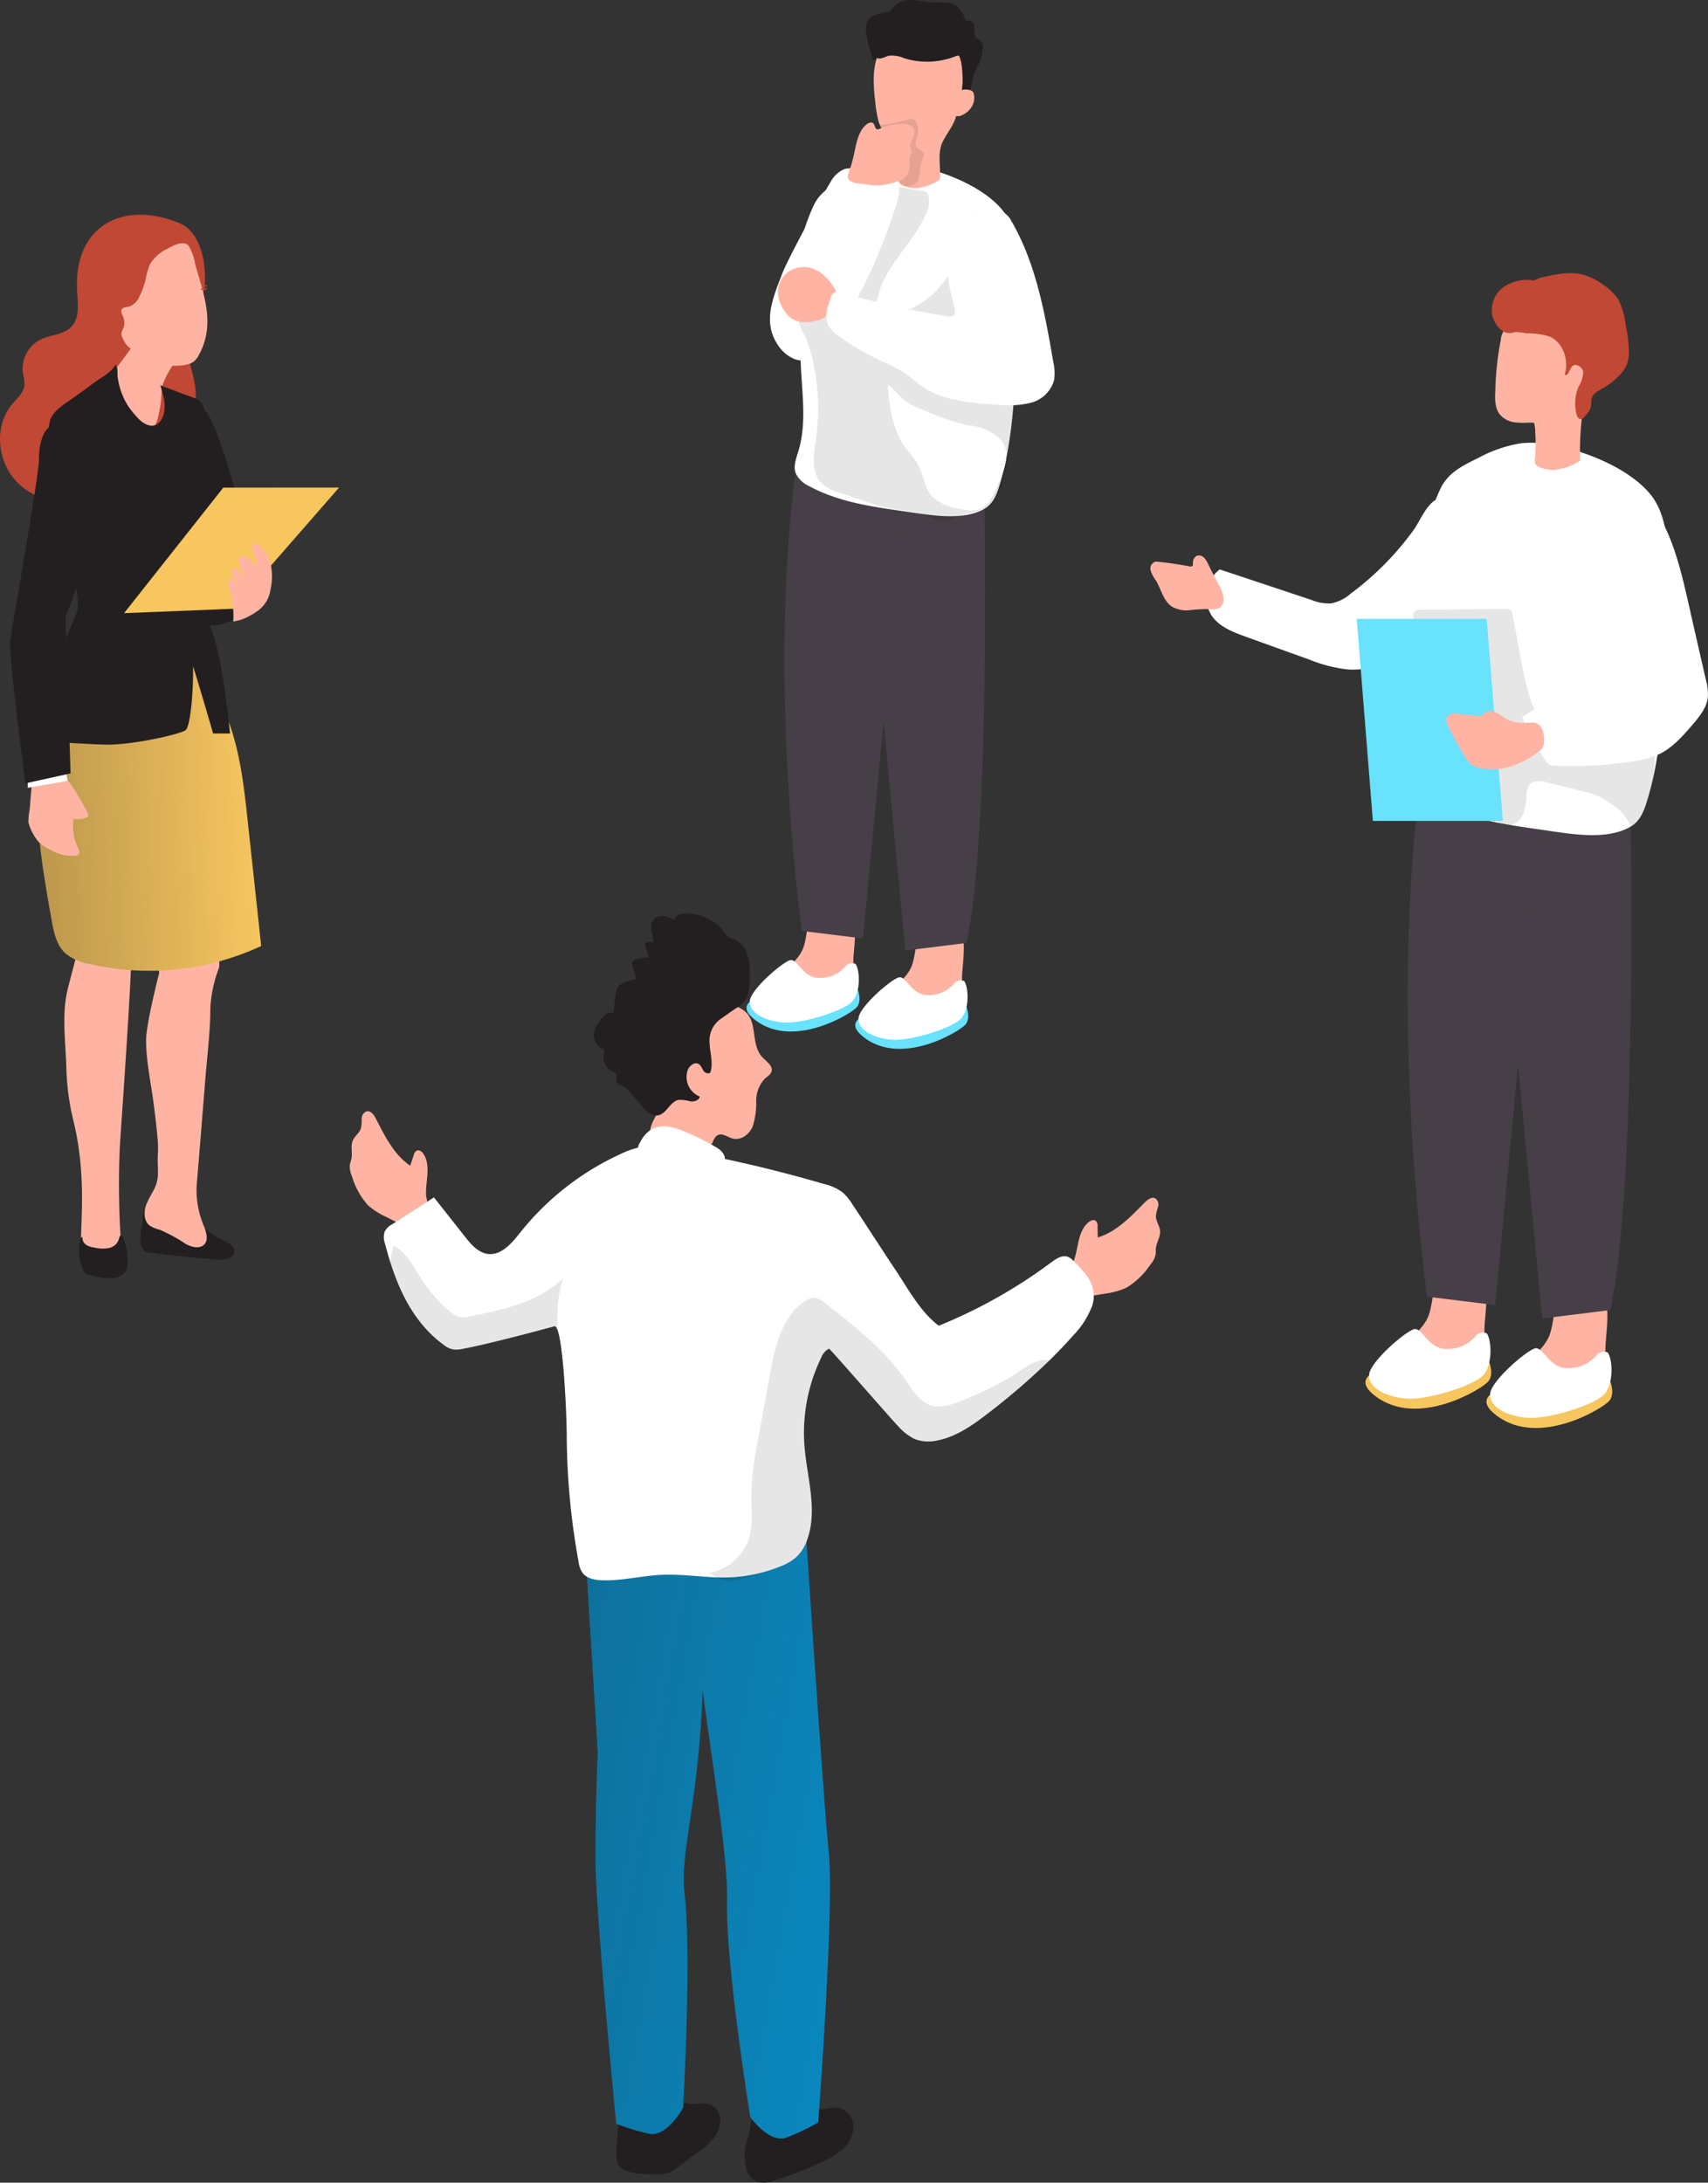 <svg xmlns="http://www.w3.org/2000/svg" xmlns:xlink="http://www.w3.org/1999/xlink" width="328.713" height="419.904" viewBox="0 0 328.713 419.904"><rect x="0" y="0" width="328.713" height="419.904" fill="#333333" stroke="none"/><defs><linearGradient id="a" x1="-0.525" y1="0.01" x2="1.913" y2="1.244" gradientUnits="objectBoundingBox"><stop offset="0" stop-color="#231f20"/><stop offset="0.08" stop-color="#231f20" stop-opacity="0.69"/><stop offset="0.21" stop-color="#231f20" stop-opacity="0.322"/><stop offset="1" stop-color="#231f20" stop-opacity="0"/></linearGradient><linearGradient id="b" x1="-0.429" y1="0.553" x2="0.987" y2="0.482" xlink:href="#a"/></defs><g transform="translate(-79.275 -269.545)"><g transform="translate(222.955 269.545)"><path d="M221.3,307.02c-6.1-1.38-4.91,7.27-6.51,10.48-.85,1.72-2.39,2.97-3.77,4.32s-2.67,2.99-2.75,4.91a1.8,1.8,0,0,0,.22,1.04,2.014,2.014,0,0,0,1.21.73,14.081,14.081,0,0,0,10.44-1.03,8.264,8.264,0,0,0,3.58-3.32,11.374,11.374,0,0,0,.92-4.92c.14-3.61,1.73-11.07-3.35-12.2Z" transform="translate(-204.085 -134.657)" fill="#ffb4a3"/><path d="M215.9,324.82s-17.35.74-10,6.19,18.32-1.33,19.39-2.58.2-3.37.2-3.37l-9.59-.24Z" transform="translate(-204.085 -134.657)" fill="#68e2fd"/><path d="M224.53,327.21c-1.55,1.89-9.7,4.42-13.3,4.16s-6.85-1.94-6.5-4.27,6.73-7.76,7.92-7.75,2.15,2.79,4.56,3.36a6.435,6.435,0,0,0,5.87-2.1,1.6,1.6,0,0,1,1.98-.51c.83,1.2,1.02,5.23-.53,7.11Z" transform="translate(-204.085 -134.657)" fill="#fff"/><path d="M242.21,310.43c-6.1-1.41-4.91,7.23-6.51,10.44-.84,1.73-2.39,2.98-3.77,4.33s-2.67,2.99-2.74,4.91a1.8,1.8,0,0,0,.21,1.04,2.014,2.014,0,0,0,1.21.73,14.129,14.129,0,0,0,10.44-1.03,8.264,8.264,0,0,0,3.58-3.32,11.374,11.374,0,0,0,.92-4.92c.14-3.65,1.73-11.09-3.35-12.17Z" transform="translate(-204.085 -134.657)" fill="#ffb4a3"/><path d="M236.82,328.15s-17.35.73-10,6.19,18.32-1.32,19.39-2.57.2-3.38.2-3.38Z" transform="translate(-204.085 -134.657)" fill="#68e2fd"/><path d="M245.45,330.51c-1.55,1.89-9.7,4.42-13.3,4.17s-6.85-1.94-6.5-4.27,6.73-7.76,7.92-7.75,2.15,2.79,4.56,3.36a6.435,6.435,0,0,0,5.87-2.1,1.615,1.615,0,0,1,1.98-.51c.83,1.22,1.02,5.21-.53,7.11Z" transform="translate(-204.085 -134.657)" fill="#fff"/><path d="M226.49,231.73l8.15,85.79,11.75-1.45c4.64-20.93,3.5-83.56,3.5-83.56l-23.41-.78Z" transform="translate(-204.085 -134.657)" fill="#473f47"/><path d="M234.64,229.41l-8.15,85.79-11.78-1.45c-6.72-54.29-1.18-88.08-1.18-88.08l21.11,3.74Z" transform="translate(-204.085 -134.657)" fill="#473f47"/><path d="M214.57,198.38c-.14-1.57-.56-3.13-.73-4.74a36.029,36.029,0,0,1,.18-9.73,36.656,36.656,0,0,1,3.07-9.91c1.36-2.72,3.81-3.88,6.56-5.24a23.18,23.18,0,0,1,7.39-2.51,18.6,18.6,0,0,1,5.47.31c5.54,1.05,12.84,3.91,16.62,8.28,2.84,3.28,3.18,7.98,3.27,12.32q.18,9-.37,17.97c-.05.87-.1,1.73-.18,2.6-.51,6.57-1.04,13.38-2.91,19.73-.59,1.99-1.21,3.99-3.05,5.06-4.33,2.52-10.96,1.13-15.64.48-6.21-.88-12.59-1.81-18.1-4.82a5.188,5.188,0,0,1-2.62-2.52c-.48-1.35.1-2.81.52-4.18,1.86-6.13.42-12.57.42-18.83,0-1.13.14-2.29.14-3.42,0-.28-.05-.57-.05-.85Z" transform="translate(-204.085 -134.657)" fill="#fff"/><path d="M229.64,174.16a19.342,19.342,0,0,1,2.2-3.3.951.951,0,0,1,.4-.32,1.087,1.087,0,0,1,.44,0c1.77.28,3.54.57,5.3.85a1.431,1.431,0,0,1,.7.24,1.2,1.2,0,0,1,.36.55,5.121,5.121,0,0,1-.5,3.79c-1.38,3.06-3.53,5.69-5.47,8.42a28.057,28.057,0,0,0-3.03,5.15c-.4.93-.52,1.96-.91,2.87-.35.82-1.14.44-1.87.29-2.73-.57-5.46-1.15-8.19-1.72-1.37-.29-2.73-.57-4.1-.86-.59-.12-1.07-.12-.76-.82a1.75,1.75,0,0,1,1.05-.87,11.719,11.719,0,0,1,1.97-.31,9.869,9.869,0,0,0,3.75-1.8,21.548,21.548,0,0,0,2.48-1.88c2.96-2.72,4.25-6.72,6.18-10.26Z" transform="translate(-204.085 -134.657)" fill="#020202" opacity="0.1"/><path d="M220.72,168.92a5.264,5.264,0,0,1,2.16-1.71c1.95-.66,3.87.97,5.88,1.43,1.5.34,3.37.15,4.27,1.41.69.98.38,2.32.03,3.46a114.01,114.01,0,0,1-6.19,15.72c-.98,2.04-2.25,3.86-3.29,5.81-1.14,2.15-1.44,4.43-3.12,6.35-1.78,2.04-4.73,3.29-7.25,2.3a6.928,6.928,0,0,1-3.05-2.6c-3.11-4.48-.93-9.27.78-13.78,1.2-3.16,9.17-17.69,9.78-18.39Z" transform="translate(-204.085 -134.657)" fill="#fff"/><path d="M247.51,233.27c-2.08.38-4.57,1.88-6.72,1.48a21.217,21.217,0,0,0-7.62-2.04c-3.63-.42-7.29-2.04-10.78-3.14a8.878,8.878,0,0,1-3.9-1.98c-2.09-2.17-1.47-5.65-1.04-8.63a40.584,40.584,0,0,0-.27-13.15,28.318,28.318,0,0,0-1.59-5.94c-.65-1.5-1.68-2.48-1.43-4.27.22-1.57,1.3-3.41,3.06-3.54a5.216,5.216,0,0,1,2.64.8,24.486,24.486,0,0,0,7.15,2.52A16.186,16.186,0,0,0,242.65,188c1.63-2.58,3.25-14.45,7.81-12.8,2.99,1.08,5.15,3.88,6.21,6.9a28.709,28.709,0,0,1,1.1,9.48c-.1,8.28-1.75,16.86-2.82,25.14-.41,3.13-.9,14.77-5.04,15.79-.8.21-1.61.62-2.41.76Z" transform="translate(-204.085 -134.657)" fill="#020202" opacity="0.1"/><path d="M217.93,186.86a5.354,5.354,0,0,0-5.13-.32,4.9,4.9,0,0,0-2.71,4.31,6.671,6.671,0,0,0,1.14,3.4,5.556,5.556,0,0,0,1.51,1.69,5.175,5.175,0,0,0,3.26.68,6.928,6.928,0,0,0,2.92-.8c1.33-.75,3.06-2.9,2.62-4.57a9.8,9.8,0,0,0-3.59-4.39Z" transform="translate(-204.085 -134.657)" fill="#ffb4a3"/><path d="M254.68,176.55c5.03,8.32,6.78,18.14,8.43,27.72a9.354,9.354,0,0,1,.15,3.57,6.286,6.286,0,0,1-4.53,4.32,18.807,18.807,0,0,1-6.53.35c-4.69-.31-10.23-.71-14.2-3.42-1.37-.93-2.58-2.09-3.97-2.98a34.606,34.606,0,0,0-4.22-2.11,49.67,49.67,0,0,1-7.91-4.62,6.2,6.2,0,0,1-2.08-2.12c-.81-1.62-.18-3.55.46-5.24a1.494,1.494,0,0,1,2.28-1.06A152,152,0,0,0,243,195.53c1.9.29,1.06-1.78.82-2.87a45.026,45.026,0,0,1-1-4.61,13.78,13.78,0,0,1,4.78-12,5.741,5.741,0,0,1,3.19-1.5,5.415,5.415,0,0,1,3.89,2Z" transform="translate(-204.085 -134.657)" fill="#fff"/><path d="M229.26,157.05a24.348,24.348,0,0,1-.38-2.52c-.4-3.51-.74-7.29,1.01-10.36a8.378,8.378,0,0,1,14.53-.03,11.255,11.255,0,0,1,1.27,6.28,34.029,34.029,0,0,1-1.21,6.38c-.57,2.22-2.02,3.59-2.86,5.61a7.981,7.981,0,0,0-.39,2.71c-.03.49.24,3.96-.02,4.14a9.97,9.97,0,0,1-4.53,1.61,6.948,6.948,0,0,1-2.22-.38,1.611,1.611,0,0,1-1-.65,1.738,1.738,0,0,1-.08-.93c.03-.3.08-.59.08-.88,0-1.43.31-3.06-.08-4.47-.35-1.28-1.39-2.01-2.3-2.87a6.863,6.863,0,0,1-1.82-3.64Z" transform="translate(-204.085 -134.657)" fill="#ffb4a3"/><path d="M227.12,141.06a3.578,3.578,0,0,1,.41-2.6,3.221,3.221,0,0,1,1.47-.97,8.368,8.368,0,0,1,1.83-.48,2.134,2.134,0,0,0,.9-.26,2.849,2.849,0,0,0,.57-.67,4.426,4.426,0,0,1,3.7-1.42c1.37.04,2.72.41,4.09.47,1.45.06,3.03-.19,4.26.58a4.784,4.784,0,0,1,1.83,2.9,2.009,2.009,0,0,1,1.37.32c.75.69.05,2.09.66,2.91.3.4.85.56,1.13.98a1.989,1.989,0,0,1,.18,1.3,8.771,8.771,0,0,1-.21,1.44c-.33,1.3-1.21,2.41-1.59,3.7-.2.69-.25,1.41-.42,2.11a13.037,13.037,0,0,1-2.21,4.22,25.1,25.1,0,0,0,.23-9.5c-.05-.28-.14-.61-.41-.71a.82.82,0,0,0-.57.09,14.949,14.949,0,0,1-9.92.39,5.791,5.791,0,0,0-2.96-.48c-.42.1-.81.31-1.23.44a1.738,1.738,0,0,1-1.25-.05,1.307,1.307,0,0,0-.13.55c-.78-.18-.73-1.3-.94-1.91a17.621,17.621,0,0,1-.78-3.36Z" transform="translate(-204.085 -134.657)" fill="#231f20"/><path d="M230.14,158.66a29.735,29.735,0,0,0,4.76-.96c.54-.15,1.19-.29,1.6.09a1.606,1.606,0,0,1,.36.74,4.168,4.168,0,0,1,.25,1.67,8.728,8.728,0,0,1-.39,1.39,1.64,1.64,0,0,0,.13,1.39c.38.53,1.23.69,1.37,1.32.11.5-.29.88-.43,1.32a8.767,8.767,0,0,0-.32,1.62,6.961,6.961,0,0,1-.29,1.88,2.18,2.18,0,0,1-3.38.87,4.414,4.414,0,0,1-1.24-2.7c-.22-1.07-.43-2.13-.65-3.2a18.66,18.66,0,0,0-.87-3.28,13.811,13.811,0,0,0-1.33-2.11c.14-.01.27-.03.41-.05Z" transform="translate(-204.085 -134.657)" fill="#020202" opacity="0.1"/><path d="M236.33,159.53c.46,1.17-1.06,2.38-.7,3.58a2.589,2.589,0,0,1,.21.61c.06.5-.32.93-.38,1.41-.05.51.04,1.07-.04,1.61a3.5,3.5,0,0,1-.64,1.88,3.613,3.613,0,0,1-1.73.96,12.16,12.16,0,0,1-4.19.76,11.747,11.747,0,0,1-1.77-.23c-.94-.15-3.37-.07-3.53-1.35a5.519,5.519,0,0,1,.57-2.04c.11-.35.2-.69.3-1.04.12-.43.23-.86.32-1.29.45-2.05.76-4.34,2.33-5.73.4-.37,1.08-.63,1.44-.23.3.33.25.99.68,1.1a.649.649,0,0,0,.43-.07,11.032,11.032,0,0,1,5.09-.94,1.954,1.954,0,0,1,1.61.99Z" transform="translate(-204.085 -134.657)" fill="#ffb4a3"/><path d="M247.69,152.41a1.14,1.14,0,0,1,.15.4,3.315,3.315,0,0,1-.42,2.38,4.2,4.2,0,0,1-1.83,1.61,1.538,1.538,0,0,1-1.3.12,1.608,1.608,0,0,1-.7-1.26,3.588,3.588,0,0,1,.65-2.94,2.838,2.838,0,0,1,2.07-.84c.47.03,1.11.09,1.39.52Z" transform="translate(-204.085 -134.657)" fill="#ffb4a3"/><path d="M232.32,209.51a6.106,6.106,0,0,0-1.05-.85c.25,4.42.98,9.03,3.68,12.53a26.689,26.689,0,0,1,1.96,2.53c1.19,2,1.29,4.6,2.82,6.36a8.962,8.962,0,0,0,4.88,2.4c1.63.38,3.46.65,4.91-.2,1.32-.77,2-2.28,2.6-3.69,1.04-2.46,2.94-6.03,1.37-8.7-1.11-1.89-4.65-3.39-6.79-3.39a53.936,53.936,0,0,1-8.6-2.96,13.587,13.587,0,0,1-3.86-2.08c-.69-.59-1.27-1.32-1.92-1.95Z" transform="translate(-204.085 -134.657)" fill="#fff"/></g><g transform="translate(300.686 322.088)"><path d="M328.74,205.27a7.977,7.977,0,0,1-3.7,1.78,8.78,8.78,0,0,1-3.66-.65q-8.865-2.955-17.73-5.9a6.708,6.708,0,0,0-1.46,9.02c1.51,2.09,4.09,3.07,6.51,3.94q6.075,2.19,12.15,4.37a27.882,27.882,0,0,0,7.46,1.92c3.57.24,7.07-.91,10.46-2.04,3.63-1.21,7.61-2.71,9.34-6.12,1.82-3.59.48-7.92,1-11.91.34-2.6,1.49-5.09,1.43-7.71-.05-2.24-1.84-5.61-4.51-5.14-2.3.4-3.83,4.4-5.05,6.08a56.715,56.715,0,0,1-12.25,12.35Z" transform="translate(-290.324 -143.502)" fill="#fff"/><path d="M301.43,199.49a3.925,3.925,0,0,0-.83-1.28,1.333,1.333,0,0,0-1.41-.3,1.469,1.469,0,0,0-.68,1.4c0,.19.02.41-.12.54a.651.651,0,0,1-.55.07q-3.03-.585-6.09-.89a1.743,1.743,0,0,0-.51,0,1.379,1.379,0,0,0-.88,1.69,6.479,6.479,0,0,0,.99,1.87c1.04,1.71,1.43,3.95,3.1,5.06a5.558,5.558,0,0,0,3.36.7,33.881,33.881,0,0,1,3.49-.22,3.785,3.785,0,0,0,2.32-.25,2.007,2.007,0,0,0,.79-1.75,6.666,6.666,0,0,0-1.1-2.94c-.65-1.22-1.27-2.45-1.87-3.69Z" transform="translate(-290.324 -143.502)" fill="#ffb4a3"/><path d="M350.87,332.92c-6.79-1.54-5.46,8.09-7.25,11.67-.95,1.91-2.66,3.31-4.19,4.81s-2.97,3.33-3.06,5.47a2,2,0,0,0,.24,1.15,2.29,2.29,0,0,0,1.35.81,15.685,15.685,0,0,0,11.62-1.14,9.2,9.2,0,0,0,3.99-3.7,12.886,12.886,0,0,0,1.03-5.48c.15-4.01,1.93-12.33-3.73-13.59Z" transform="translate(-290.324 -143.502)" fill="#ffb4a3"/><path d="M344.86,352.74s-19.32.82-11.14,6.89,20.4-1.48,21.59-2.87.22-3.75.22-3.75l-10.67-.27Z" transform="translate(-290.324 -143.502)" fill="#f7c65f"/><path d="M354.47,355.4c-1.73,2.1-10.8,4.92-14.81,4.63s-7.62-2.16-7.23-4.76,7.49-8.64,8.82-8.63,2.4,3.1,5.08,3.75a7.147,7.147,0,0,0,6.53-2.34,1.788,1.788,0,0,1,2.2-.57C355.98,348.81,356.2,353.3,354.47,355.4Z" transform="translate(-290.324 -143.502)" fill="#fff"/><path d="M374.15,336.72c-6.79-1.57-5.46,8.05-7.25,11.62-.94,1.92-2.66,3.32-4.19,4.82s-2.97,3.33-3.05,5.47a1.992,1.992,0,0,0,.23,1.15,2.29,2.29,0,0,0,1.35.81,15.685,15.685,0,0,0,11.62-1.14,9.2,9.2,0,0,0,3.99-3.7,12.886,12.886,0,0,0,1.03-5.48c.15-4.06,1.93-12.34-3.73-13.55Z" transform="translate(-290.324 -143.502)" fill="#ffb4a3"/><path d="M368.15,356.45s-19.32.81-11.14,6.89,20.4-1.47,21.59-2.86.22-3.76.22-3.76l-10.67-.27Z" transform="translate(-290.324 -143.502)" fill="#f7c65f"/><path d="M377.76,359.08c-1.73,2.11-10.8,4.93-14.81,4.64s-7.62-2.15-7.23-4.76,7.49-8.64,8.82-8.63,2.4,3.1,5.08,3.74a7.147,7.147,0,0,0,6.53-2.34,1.788,1.788,0,0,1,2.2-.56C379.27,352.53,379.49,356.97,377.76,359.08Z" transform="translate(-290.324 -143.502)" fill="#fff"/><path d="M356.65,249.1l9.07,95.51,13.09-1.62c5.17-23.3,3.9-93.03,3.9-93.03l-26.06-.87Z" transform="translate(-290.324 -143.502)" fill="#473f47"/><path d="M365.73,246.52l-9.07,95.51-13.11-1.62c-7.48-60.44-1.31-98.06-1.31-98.06l23.5,4.17Z" transform="translate(-290.324 -143.502)" fill="#473f47"/><path d="M343.38,211.98c-.16-1.75-.63-3.49-.81-5.27a39.292,39.292,0,0,1,.21-10.83,41.035,41.035,0,0,1,3.41-11.03c1.51-3.03,4.24-4.32,7.3-5.83a25.882,25.882,0,0,1,8.23-2.8,20.756,20.756,0,0,1,6.09.34c6.17,1.17,14.29,4.35,18.5,9.22,3.16,3.66,3.54,8.89,3.64,13.72q.2,10-.41,20.01c-.05.97-.12,1.93-.2,2.9-.56,7.31-1.16,14.9-3.24,21.96-.65,2.22-1.35,4.44-3.4,5.63-4.82,2.81-12.2,1.26-17.41.54-6.92-.98-14.02-2.01-20.15-5.36a5.733,5.733,0,0,1-2.91-2.81c-.54-1.5.12-3.13.58-4.66,2.07-6.82.46-14,.46-20.96,0-1.26.16-2.55.16-3.81,0-.31-.05-.63-.05-.95Z" transform="translate(-290.324 -143.502)" fill="#fff"/><path d="M362.71,244.05a3.476,3.476,0,0,1,.52-2.09c.78-.97,2.28-.76,3.48-.46,2.59.64,5.19,1.29,7.78,1.93,2.93.73,7.46,3.62,8.21,6.54,2.99-2.11,3.77-5.62,4.32-9.24s.58-10.64,1.23-14.25a23.569,23.569,0,0,1-13.02,4.44c-4.42.11-9.97.04-11.58-4.83-1.84-5.57-2.48-11.42-3.72-17.13a1.111,1.111,0,0,0-.36-.72,1.15,1.15,0,0,0-.69-.14l-16.8.18a1.418,1.418,0,0,0-.76.14c-.49.29-.49.99-.4,1.55a16.9,16.9,0,0,0,5.39,9.82c1.37,1.22,2.26,1.98,2.52,3.75.32,2.1.24,4.33.46,6.46a49.1,49.1,0,0,0,2.91,13.11c2.38,6,10.04,10.68,10.49.94Z" transform="translate(-290.324 -143.502)" fill="#020202" opacity="0.1"/><path d="M358.14,248.89H333.13l-3.11-38.88h25.01Z" transform="translate(-290.324 -143.502)" fill="#68e2fd"/><path d="M356.68,166.62c.03-1.83.14-3.69.34-5.48.17-1.59.42-3.19.73-4.76a3.187,3.187,0,0,1,1.22-2.41,15.044,15.044,0,0,1,8.16-2.23c2.17,0,4.51.52,5.94,2.14a7.768,7.768,0,0,1,1.64,4.35c.44,4.01-.61,8.01-1.19,12.01a50.314,50.314,0,0,0-.49,9.34,11.126,11.126,0,0,1-5.04,1.79,7.779,7.779,0,0,1-2.48-.42,1.788,1.788,0,0,1-1.11-.72,1.937,1.937,0,0,1-.09-1.04,8.11,8.11,0,0,0,.09-.98h0a30.4,30.4,0,0,0-.11-5.48.574.574,0,0,0-.16-.41.616.616,0,0,0-.38-.06h-.51a15.675,15.675,0,0,1-2.74-.04,4.538,4.538,0,0,1-2.84-1.42c-.96-1.06-1.05-2.69-1-4.15Z" transform="translate(-290.324 -143.502)" fill="#ffb4a3"/><path d="M360.38,154.86a2.614,2.614,0,0,1-1.98-.03,4.151,4.151,0,0,1-1.58-1.56,5.528,5.528,0,0,1-.67-1.46,5.422,5.422,0,0,1,2.05-5.57,7.858,7.858,0,0,1,5.99-1.31,4.475,4.475,0,0,1,1.79-.68c2.5-.55,5.11-1.1,7.59-.46a12.079,12.079,0,0,1,3.97,2,9.81,9.81,0,0,1,2.89,2.92,13.857,13.857,0,0,1,1.34,4.72,27.171,27.171,0,0,1,.64,5.38,6.483,6.483,0,0,1-.43,2.31,7.1,7.1,0,0,1-1.52,2.17,13.637,13.637,0,0,1-3.17,2.43c-.81.45-1.76.92-2.03,1.81a6.642,6.642,0,0,0-.12,1.26,2.838,2.838,0,0,1-.72,1.68c-.27.3-.76,1.05-1.17,1.12-.46.08-.77-.39-.89-.81a8.263,8.263,0,0,1,.37-5.46,5.961,5.961,0,0,0,.89-2.78c-.1-.97-1.42-1.74-2.06-1.17s-.75,1.98-1.53,1.7c.89-2.78-.27-6.28-2.95-7.38a14.351,14.351,0,0,0-4.42-.61,10.907,10.907,0,0,0-2.16-.24.5.5,0,0,0-.12.02Z" transform="translate(-290.324 -143.502)" fill="#c14834"/><path d="M363.27,172.24a31.579,31.579,0,0,0,6.18-1.83c.18,6.45-5.06,7.78-5.06,7.78h0a30.4,30.4,0,0,0-.11-5.48.574.574,0,0,0-.16-.41.616.616,0,0,0-.38-.06h-.47Z" transform="translate(-290.324 -143.502)" fill="#ffb4a3"/><path d="M394.23,208.67q1.485,6.51,2.98,13.03a10.541,10.541,0,0,1,.39,3.34c-.21,2.1-1.66,3.84-3.04,5.44-1.84,2.13-3.75,4.31-6.27,5.54a18.465,18.465,0,0,1-5.33,1.44,77.092,77.092,0,0,1-14.72.81,2.682,2.682,0,0,1-1.13-.22,2.563,2.563,0,0,1-.85-.91,51.106,51.106,0,0,1-4.42-8.21,46.181,46.181,0,0,1,12.83-6.02,5.29,5.29,0,0,0,2.49-1.21,4.347,4.347,0,0,0,.9-2c1.93-8.34-2.54-17.63,1.04-25.4,2.04-4.43,6.39-9.19,9.58-3.26,2.91,5.41,4.2,11.7,5.56,17.63Z" transform="translate(-290.324 -143.502)" fill="#fff"/><path d="M358.42,229.02a12.209,12.209,0,0,0-1.71-1.07,2,2,0,0,0-1.93.08c-.27.2-.47.5-.79.61a1.578,1.578,0,0,1-.65.03c-1.33-.13-2.65-.26-3.98-.4a2.088,2.088,0,0,0-1.82.4c-.51.59-.2,1.5.15,2.2a63.793,63.793,0,0,0,3.4,6.03,4.456,4.456,0,0,0,.85,1.07,3.771,3.771,0,0,0,1.55.7,11.532,11.532,0,0,0,6.19-.26,17.169,17.169,0,0,0,5.48-2.97,2.4,2.4,0,0,0,.61-.62,2.231,2.231,0,0,0,.28-.95c.19-1.53-.3-4.01-2.3-3.9-1.97.11-3.58.17-5.34-.96Z" transform="translate(-290.324 -143.502)" fill="#ffb4a3"/></g><g transform="translate(146.575 445.268)"><path d="M270.31,216.99c.4-.35,1.03-.61,1.44-.26a1.335,1.335,0,0,1,.32,1.04l.03,2.13c3.63-1.1,6.37-4.01,9.04-6.72.56-.57,1.38-1.17,2.07-.78a1.482,1.482,0,0,1,.49,1.63,8.413,8.413,0,0,0-.41,1.77c0,.97.7,1.82.8,2.79.11,1.18-.7,2.27-.81,3.45-.03.39.01.8-.05,1.19a4.328,4.328,0,0,1-1.04,1.94,14.377,14.377,0,0,1-4.65,4.44,14.531,14.531,0,0,1-4.01,1.09c-1.44.24-2.89.49-4.33.73a2.68,2.68,0,0,1-1.29,0c-1.29-.44-1.7-2.56-1.66-3.73a8.8,8.8,0,0,1,1.14-3.06c1.03-2.45.75-5.79,2.91-7.65Z" transform="translate(-128.134 -157.562)" fill="#ffb4a3"/><path d="M142.36,203.87c-.28-.45-.81-.89-1.3-.68a1.338,1.338,0,0,0-.61.89c-.22.67-.44,1.35-.67,2.02-3.14-2.13-4.89-5.73-6.63-9.1-.37-.71-.97-1.53-1.75-1.36a1.5,1.5,0,0,0-.96,1.41,9.032,9.032,0,0,1-.13,1.81c-.28.93-1.21,1.53-1.59,2.42-.46,1.1,0,2.37-.26,3.53-.08.39-.25.76-.3,1.15a4.412,4.412,0,0,0,.41,2.16,14.25,14.25,0,0,0,3.12,5.62,14.418,14.418,0,0,0,3.51,2.23c1.31.66,2.61,1.32,3.92,1.99a2.618,2.618,0,0,0,1.23.39c1.36-.03,2.38-1.94,2.69-3.07a8.541,8.541,0,0,0-.18-3.26c-.25-2.64,1-5.75-.5-8.17Z" transform="translate(-128.134 -157.562)" fill="#ffb4a3"/><path d="M179.58,397.64a1.518,1.518,0,0,0,.09.28c.54,1.39,2.25,1.85,3.73,2.02a31.8,31.8,0,0,0,4.14.2,5.969,5.969,0,0,0,1.93-.27,6.893,6.893,0,0,0,1.64-.99l3.97-2.95a15.927,15.927,0,0,0,3.04-2.69,5.421,5.421,0,0,0,1.32-3.74,3.293,3.293,0,0,0-2.38-2.96,9.554,9.554,0,0,0-2.5.08c-1.71.08-4.08-.63-4.73-2.35a3.467,3.467,0,0,0-1.15-1.91,2.959,2.959,0,0,0-1.84-.22,13.938,13.938,0,0,0-4.06.8,4.647,4.647,0,0,0-2.81,2.87,6.828,6.828,0,0,0-.17,1.86,31.4,31.4,0,0,1-.05,3.88,39.8,39.8,0,0,0-.27,4.88,4.63,4.63,0,0,0,.12,1.23Z" transform="translate(-128.134 -157.562)" fill="#231f20"/><path d="M218.18,398.15a67.512,67.512,0,0,1-8.26,3.15,5.166,5.166,0,0,1-3.54.2,3.629,3.629,0,0,1-1.89-2.34,10.936,10.936,0,0,1-.31-3.08c0-1.73.71-3.06.99-4.71.24-1.43.45-2.87.65-4.3q.435-3.075.81-6.15l7.15,1.53c.75.16,1.47,3.05,1.91,3.66a3.819,3.819,0,0,0,2.87,1.52c1.24.05,2.47-.5,3.7-.3a3.694,3.694,0,0,1,2.83,3.5,5.857,5.857,0,0,1-1.92,4.31,14.632,14.632,0,0,1-4.09,2.59l-.9.42Z" transform="translate(-128.134 -157.562)" fill="#231f20"/><path d="M218.3,390.16a47.592,47.592,0,0,1-5.84,2.8c-.07.03-.13.05-.2.08-3.32,1.29-7.02-3.91-7.02-3.91s-4.68-28.92-4.46-40.9c.15-8.22-1.8-19.95-4.73-41.24-.75,21.74-4.42,31.28-3.48,39.08,1.43,11.85-.28,41.28-.28,41.28s-3.13,5.73-6.57,4.96l-.2-.04a43.752,43.752,0,0,1-6.08-1.87s-4-40.52-4-51.22.44-20.25.44-20.25l-2.09-33.85,8.93-12.95.72-.31.69-.68,9.89-7.25s-.07,1.69-.19,4.58l7.68,4.12.75.56.75.19,12.86,2.29s3.37,51.91,4.46,62.53-2.03,52-2.03,52Z" transform="translate(-128.134 -157.562)" fill="#0599d9"/><path d="M218.3,390.16a47.592,47.592,0,0,1-5.84,2.8c-.07.03-.13.05-.2.08-3.32,1.29-7.02-3.91-7.02-3.91s-4.68-28.92-4.46-40.9c.15-8.22-1.8-19.95-4.73-41.24-.75,21.74-4.42,31.28-3.48,39.08,1.43,11.85-.28,41.28-.28,41.28s-3.13,5.73-6.57,4.96l-.2-.04a43.752,43.752,0,0,1-6.08-1.87s-4-40.52-4-51.22.44-20.25.44-20.25l-2.09-33.85,8.93-12.95.72-.31.69-.68,9.89-7.25s-.07,1.69-.19,4.58l7.68,4.12.75.56.75.19,12.86,2.29s3.37,51.91,4.46,62.53-2.03,52-2.03,52Z" transform="translate(-128.134 -157.562)" fill="url(#a)"/><path d="M207.62,185.3c.8.81,2.03,1.64,1.69,2.71-.19.58-.79.91-1.25,1.32a6.187,6.187,0,0,0-1.69,4.43,14.7,14.7,0,0,1-.68,4.79c-.62,1.5-2.26,2.75-3.86,2.32-.95-.26-1.88-1.07-2.78-.69-.69.29-.91,1.14-1.27,1.79a4.931,4.931,0,0,1-4.74,2.14,14.633,14.633,0,0,1-5.18-1.78,3.769,3.769,0,0,1-1.7-1.32,2.725,2.725,0,0,1-.18-1.84c.33-1.89,1.65-3.45,2.7-5.09a21.786,21.786,0,0,0,3.43-10.07c.19-2.49.03-5.25,1.61-7.18,2.17-2.63,7.44-2.61,10.15-.68,3.02,2.04,1.24,6.57,3.75,9.15Z" transform="translate(-128.134 -157.562)" fill="#ffb4a3"/><path d="M204.4,173.97a3.844,3.844,0,0,1-1.39,1.52c-1.2.7-2.22,1.53-3.37,2.3a5.062,5.062,0,0,0-2.15,3.14c-.48,2.33.8,4.87.07,7.17-.28.46-1.04.18-1.34-.27s-.46-1.03-.93-1.3c-.78-.45-1.75.32-2.09,1.15a4.043,4.043,0,0,0,2.31,5.11c-.11.73-1.06,1.03-1.81.93a7.7,7.7,0,0,0-2.24-.29c-1.7.31-2.35,2.75-4.06,2.99-1.15.11-2.17-.82-2.94-1.7-.69-.79-1.37-1.58-2.07-2.36a10.068,10.068,0,0,0-1.09-1.25c-.47-.37-1.24-.39-1.62-.83-.46-.53.04-1.46-.41-2a2.116,2.116,0,0,0-.72-.44,2.909,2.909,0,0,1-1.5-3.34.837.837,0,0,0,.06-.49c-.07-.23-.33-.33-.55-.43a3.113,3.113,0,0,1-1.16-3.9,6.6,6.6,0,0,1,1.44-2.11,2.137,2.137,0,0,1,2.07-.92c.11-.99.22-1.98.33-2.98a4.742,4.742,0,0,1,.43-1.75c.68-1.2,2.24-1.51,3.61-1.66-.23-.82-.46-1.65-.69-2.47a1.254,1.254,0,0,1,0-.97,1.2,1.2,0,0,1,.72-.42,11.949,11.949,0,0,1,2.44-.4,11.5,11.5,0,0,1-.7-2.15.861.861,0,0,1-.02-.42c.09-.29.45-.4.75-.4a2.775,2.775,0,0,0,.91-.02c-.04.01-.45-2.08-.47-2.27a2.524,2.524,0,0,1,.35-1.91,2.142,2.142,0,0,1,2.01-.75,6.461,6.461,0,0,1,2.11.77c-.06-.8.96-1.21,1.78-1.27a9.086,9.086,0,0,1,7.91,3.79,2.915,2.915,0,0,0,.49.61,3.985,3.985,0,0,0,1.19.52,4.717,4.717,0,0,1,2.65,3.09,13.38,13.38,0,0,1,.41,4.14,11.677,11.677,0,0,1-.29,3.18,5.953,5.953,0,0,1-.41,1.06Z" transform="translate(-128.134 -157.562)" fill="#231f20"/><path d="M193.09,199.75a48.03,48.03,0,0,1,5.51,2.76,4.159,4.159,0,0,1,1.39,1.21,1.933,1.933,0,0,1,.19,1.9c-.5.86-1.62.54-2.49.24-4.01-1.59-8.33-1.73-12.45-1.72a1.579,1.579,0,0,1-1.51-.63,1.973,1.973,0,0,1,.17-1.69c2.15-4.35,5.68-3.66,9.19-2.06Z" transform="translate(-128.134 -157.562)" fill="#fff"/><path d="M270.94,233.27a16.723,16.723,0,0,1-3.57,5.49c-1.46,1.66-2.99,3.25-4.57,4.79A131.406,131.406,0,0,1,251,253.72c-2.94,2.27-6.09,4.51-9.75,5.23a7.637,7.637,0,0,1-4.39-.27,10.339,10.339,0,0,1-3.07-2.36c-1.06-1.05-13.21-15.03-13.41-15.03a3.2,3.2,0,0,0-1.49,1.7,33.115,33.115,0,0,0-3.2,11.56,32.586,32.586,0,0,0-.04,5.41c.48,6.11,2.62,12.41.5,18.17a8.118,8.118,0,0,1-2.04,3.24,10,10,0,0,1-3.04,1.79,28.469,28.469,0,0,1-6.09,1.74,25.851,25.851,0,0,1-3.62.39c-4.44.17-8.87-.7-13.32-.48-3.79.19-7.53,1.17-11.31,1.04-1.41-.04-2.95-.32-3.79-1.43a4.917,4.917,0,0,1-.77-2.19,139.228,139.228,0,0,1-2.27-24.53c-.02-3.8-.62-17.69-1.89-20.29-.15-.31-.32-.46-.49-.42-4.24,1.16-13.34,3.55-17.65,4.34a5.143,5.143,0,0,1-1.91.1,4.544,4.544,0,0,1-1.79-.91c-5.34-3.92-8.29-9.75-10.23-15.9-.37-1.17-.7-2.35-1.01-3.53a3.557,3.557,0,0,1-.06-2.32,3.493,3.493,0,0,1,1.49-1.43l7.99-5.15c2,2.54,4,5.06,6,7.6,1.16,1.48,2.55,3.07,4.44,3.29,2.6.26,4.55-2.1,6.15-4.11a52.753,52.753,0,0,1,19.37-15.14,15.856,15.856,0,0,1,3.48-1.24c.1-.02.2-.06.3-.07a3.455,3.455,0,0,1,.52-.11,15.707,15.707,0,0,1,4.64.27,263.63,263.63,0,0,1,30.05,6.9,10.006,10.006,0,0,1,3.64,1.6,10.454,10.454,0,0,1,1.97,2.38c2.78,4.18,5.48,8.41,8.27,12.59,2.42,3.61,4.79,8.1,8.33,10.73a97.627,97.627,0,0,0,21.7-12.23c.94-.7,2.13-1.46,3.22-1a3.088,3.088,0,0,1,.92.69c2.6,2.55,4.91,5.05,3.62,8.93Z" transform="translate(-128.134 -157.562)" fill="#fff"/><path d="M262.79,243.55a131.406,131.406,0,0,1-11.8,10.17c-2.94,2.27-6.09,4.51-9.75,5.23a7.637,7.637,0,0,1-4.39-.27,10.339,10.339,0,0,1-3.07-2.36c-1.06-1.05-13.21-15.03-13.41-15.03a3.2,3.2,0,0,0-1.49,1.7,33.115,33.115,0,0,0-3.2,11.56,32.586,32.586,0,0,0-.04,5.41c.48,6.11,2.62,12.41.5,18.17a8.118,8.118,0,0,1-2.04,3.24,10,10,0,0,1-3.04,1.79,65.424,65.424,0,0,1-7.32,2.44,8.04,8.04,0,0,1-3.71.23c-.72-.14-2.51-1.42-3.01-1.35a9.856,9.856,0,0,0,7.96-6.69c.85-2.75.43-5.71.45-8.59a56.721,56.721,0,0,1,1.22-9.95q1.275-6.975,2.55-13.94c.86-4.72,2.6-11.54,7.56-13.68.99-.43,2.07.27,2.93.94,5.74,4.5,11.59,9.11,15.71,15.15,1.14,1.68,2.27,3.56,4.16,4.34,2.04.82,4.35.08,6.38-.74a75.712,75.712,0,0,0,8.85-4.25c2.14-1.2,4.98-3.89,7.65-3.6a2.255,2.255,0,0,1,.39.07Z" transform="translate(-128.134 -157.562)" fill="#020202" opacity="0.1"/><path d="M169.18,227.76a24.769,24.769,0,0,0-1.06,8.37,6.051,6.051,0,0,1-.13,1.27c-.15-.31-.32-.46-.49-.42-4.24,1.16-13.34,3.55-17.65,4.34a5.143,5.143,0,0,1-1.91.1,4.544,4.544,0,0,1-1.79-.91c-5.34-3.92-8.29-9.75-10.23-15.9a16.855,16.855,0,0,1,.7-3.13c2.54,1.37,3.86,4.18,5.44,6.6a27.323,27.323,0,0,0,5.57,6.23,4.016,4.016,0,0,0,1.5.88,4.332,4.332,0,0,0,1.99-.08c6.48-1.26,13.34-2.74,18.04-7.35Z" transform="translate(-128.134 -157.562)" fill="#020202" opacity="0.1"/></g><g transform="translate(79.275 310.853)"><path d="M128.75,220.13s.75,2.99-6.35,5.23-9.71-5.23-9.71-5.23,13.44-5.23,16.05,0Z" transform="translate(-79.275 -146.727)" fill="#231f20"/><path d="M92.31,295.67c.27-1.05.54-2.1.82-3.15.71-2.71,1.43-5.43,2.14-8.14a2.037,2.037,0,0,1,.5-1.03c.32-.28,1.33,2.8,1.75,2.78a26.786,26.786,0,0,1,6.98.5c.61.13-1.89,35.09-2.11,38.53-.51,7.85-.09,23.4,1.07,23.31-2.3.19-7,.45-7.99-.59-1.79-1.79,1.27-13.3-2.06-26.82a47.583,47.583,0,0,1-1.36-10.15c-.13-4.97-.95-10.4.27-15.24Z" transform="translate(-79.275 -146.727)" fill="#ffb4a3"/><path d="M107.5,337.48a.785.785,0,0,1,.35-.3c.33-.11.63.2.86.46,2.06,2.38,5.15,3.55,8.1,4.64a.541.541,0,0,0,.55,0c.11-.09.13-.25.2-.38a.79.79,0,0,1,.98-.24,3.12,3.12,0,0,1,.87.67c1.22,1.09,2.89,1.53,4.21,2.5a1.825,1.825,0,0,1,.75.94,1.306,1.306,0,0,1-.36,1.21,2.413,2.413,0,0,1-1.14.62,7.7,7.7,0,0,1-2.49.09q-6.18-.465-12.32-1.32a2.611,2.611,0,0,1-.91-.24,2.394,2.394,0,0,1-.88-2.14,22.447,22.447,0,0,1,.38-3.18c.16-1.23.04-2.28.85-3.35Z" transform="translate(-79.275 -146.727)" fill="#231f20"/><path d="M95.82,344.89a3.918,3.918,0,0,0,1.53.52,6.913,6.913,0,0,0,2.86.11,2.493,2.493,0,0,0,1.98-1.86c.05-.28.21-.69.46-.56a.406.406,0,0,1,.14.15,9.509,9.509,0,0,1,1.03,4.12,4.5,4.5,0,0,1-.19,2.28,2.977,2.977,0,0,1-2.09,1.56,7.16,7.16,0,0,1-2.69-.02q-1.14-.18-2.25-.45a2.192,2.192,0,0,1-.9-.38,1.906,1.906,0,0,1-.5-.77,8.9,8.9,0,0,1-.66-4.5c.04-.32.09-.64.16-.96.03-.14.1-.77.31-.71.17.05.15.16.15.3a1.118,1.118,0,0,0,.09.44,1.554,1.554,0,0,0,.58.71Z" transform="translate(-79.275 -146.727)" fill="#231f20"/><path d="M108.75,334.57a8.818,8.818,0,0,0,.64-1.48c.54-1.75.13-3.57.25-5.33a20.127,20.127,0,0,0,0-2.8c-.18-2.4-.49-4.79-.79-7.18-.51-4.02-1.46-8.2-1.46-12.26,0-3.13,2.53-12.97,2.53-12.97l-2.53-12.82h12.82s1.64,10.73,1.19,11.93a25.253,25.253,0,0,0-1.64,7.6c0,4.61-.62,9.28-.98,13.87q-.6,7.545-1.22,15.08c-.15,1.81-.3,3.61-.45,5.42a17.926,17.926,0,0,0,1.44,7.75c.42,1.11.86,2.48.09,3.39-.85.99-2.47.59-3.61-.04a32.317,32.317,0,0,0-4.99-2.73,6.318,6.318,0,0,1-1.95-.8c-1.18-.91-1.18-2.72-.64-4.1a27.444,27.444,0,0,1,1.3-2.53Z" transform="translate(-79.275 -146.727)" fill="#ffb4a3"/><path d="M116.99,184.51s-1.45-3.84,1.84,0,8.61,26.51,8.61,26.51-7.43,6.81-9.54,5.46-.91-31.98-.91-31.98Z" transform="translate(-79.275 -146.727)" fill="#231f20"/><path d="M113.81,148.35c4.15,1.71,5.17,7.86,4.87,11.76-.37,4.87-4.45,9.75-3.05,14.64.74,2.56,1.54,5.19,1.27,7.84s-1.91,5.37-4.5,6a7.359,7.359,0,0,0-1.8.48,4.614,4.614,0,0,0-1.64,2.11,20.486,20.486,0,0,1-11.79,10.34c-5.14,1.56-11.2.35-14.84-3.6s-4.2-10.61-.74-14.72c.99-1.17,2.32-2.27,2.41-3.8a9.259,9.259,0,0,0-.31-2.08,6.352,6.352,0,0,1,3.43-6.6c1.93-.92,4.38-.88,5.87-2.41,1.66-1.72,1.27-4.47,1.13-6.87-.73-12.51,8.73-17.61,19.7-13.09Z" transform="translate(-79.275 -146.727)" fill="#c14834"/><path d="M86.73,252.94c-1,9.77.75,19.76,2.49,29.51.41,2.29.91,4.75,2.61,6.34a9.878,9.878,0,0,0,4.62,2.07,51.115,51.115,0,0,0,33.09-3.45q-1.3-12.15-2.62-24.3c-.7-6.47-1.44-13.08-3.77-19.2-.43-1.14-7.12-12.37-5.55-13.35-3.16,1.96-6.85,1.67-10.48,2.52a47.347,47.347,0,0,0-12.3,4.77,15.185,15.185,0,0,0-4.93,3.94,14.942,14.942,0,0,0-2.36,5.97,48.056,48.056,0,0,0-.81,5.18Z" transform="translate(-79.275 -146.727)" fill="#f7c65f"/><path d="M86.73,252.94c-1,9.77.75,19.76,2.49,29.51.41,2.29.91,4.75,2.61,6.34a9.878,9.878,0,0,0,4.62,2.07,51.115,51.115,0,0,0,33.09-3.45q-1.3-12.15-2.62-24.3c-.7-6.47-1.44-13.08-3.77-19.2-.43-1.14-7.12-12.37-5.55-13.35-3.16,1.96-6.85,1.67-10.48,2.52a47.347,47.347,0,0,0-12.3,4.77,15.185,15.185,0,0,0-4.93,3.94,14.942,14.942,0,0,0-2.36,5.97,48.056,48.056,0,0,0-.81,5.18Z" transform="translate(-79.275 -146.727)" fill="url(#b)"/><path d="M113.61,174.16s-3.23,4.1-3.25,6.6a21.387,21.387,0,0,1-.68,4.93s-.5,3.01-2.17,1.84-7.52-9.03-7.52-9.03l6.39-8.6,7.23,4.25Z" transform="translate(-79.275 -146.727)" fill="#ffb4a3"/><path d="M123.54,246.53s-1.32-14.59-3.74-20.44c-.84-2.02-.68-4.43-.48-6.56.49-5.17,2.06-10.13,2.91-15.24a18.731,18.731,0,0,0-.5-6.82c-.89-4.43-1.93-8.84-3.12-13.2a3.554,3.554,0,0,0-.7-1.54,3.618,3.618,0,0,0-1.42-.8c-2.12-.8-4.25-1.59-6.37-2.39.67,2.05,1.3,4.34.38,6.29a2.6,2.6,0,0,1-1.24,1.33c-1.15.49-2.43-.29-3.33-1.16a13.536,13.536,0,0,1-3.26-5.03,13.848,13.848,0,0,1-.75-3.03c-.1-.74.13-1.8-.44-2.32-.91,1.6-2.77,2.42-4.19,3.49q-2.445,1.845-4.96,3.58c-1.33.92-2.76,1.9-3.35,3.4a6.552,6.552,0,0,0-.06,3.75c.3,1.36.76,2.68,1.01,4.04a48.437,48.437,0,0,1,.43,5.26,56.148,56.148,0,0,0,1.51,7.75,40.845,40.845,0,0,1,.44,4.7s2.41,8.86,1.91,11.03-4.93,10.53-5.18,14.21,1.42,11.37,1.42,11.37,4.12.28,8.7.46c5.38.21,15.15-2.08,15.87-2.8.95-.95,1.48-7.76,1.4-12.29,2.17,7.04,3.86,12.96,3.86,12.96h3.26Z" transform="translate(-79.275 -146.727)" fill="#231f20"/><path d="M91.83,255.45c.89.26,1.22,1.06,1.86,2.07q1.335,2.085,2.47,4.29a.714.714,0,0,1,.12.54c-.06.2-.28.31-.48.39a4.626,4.626,0,0,1-2.36.2,9.457,9.457,0,0,0,.84,5.59c.21.42.43.98.09,1.31a.95.95,0,0,1-.54.21,8.4,8.4,0,0,1-4.85-1.16,8.125,8.125,0,0,1-2.29-1.53,9.736,9.736,0,0,1-1.94-3.68,12.33,12.33,0,0,1,.24-2.56c.04-.4.41-5.53.53-5.53,1.84-.07,3.68-.15,5.53-.21a2.669,2.669,0,0,1,.79.08Z" transform="translate(-79.275 -146.727)" fill="#ffb4a3"/><path d="M91.86,253.42l.45,2.22-7.69,1.34v-2.56Z" transform="translate(-79.275 -146.727)" fill="#fff"/><path d="M91.86,224.12s6.11-14.7,5.28-19.88-4.35-17.26-6.94-17.16-3.43,3.62-3.43,6.79-5.21,32.22-5.54,34.89,2.94,27.36,2.94,27.36l8.69-1.92-1-30.1Z" transform="translate(-79.275 -146.727)" fill="#231f20"/><path d="M115.25,152.42a1.386,1.386,0,0,1,.36.33,10.049,10.049,0,0,1,1.22,3.47c1.67,5.93,3.97,11.63.69,17.53a3.824,3.824,0,0,1-.99,1.26,3.6,3.6,0,0,1-1.42.57,10.145,10.145,0,0,1-7.07-1.12,34.244,34.244,0,0,1-3.57-1.95,3.874,3.874,0,0,1-1.27-1.4c-.26-.55-.68-1.11-.51-1.76.12-.45.39-.85.49-1.3a3.616,3.616,0,0,0-.39-2.12,1.275,1.275,0,0,1-.12-.93c.22-.51.93-.47,1.48-.6a3.353,3.353,0,0,0,1.96-1.96,15.794,15.794,0,0,0,1.22-3.35,11.956,11.956,0,0,1,.85-2.9,7.778,7.778,0,0,1,3.33-2.93c.93-.51,2.7-1.48,3.74-.84Z" transform="translate(-79.275 -146.727)" fill="#ffb4a3"/><path d="M117.9,161.08l.53-.46s.16.34.35.3a2.1,2.1,0,0,0,.48-.18s-.29.42-.5.46a4.175,4.175,0,0,1-.84-.06l-.02-.05Z" transform="translate(-79.275 -146.727)" fill="#c14834"/><path d="M118.37,160.66l.22-.41s.19.17.3.1a1.817,1.817,0,0,0,.26-.23s-.08.33-.2.41a2.453,2.453,0,0,1-.55.16l-.03-.03Z" transform="translate(-79.275 -146.727)" fill="#c14834"/><path d="M144.53,199.22l-22.28.01-19.1,24.15,21.02-.85Z" transform="translate(-79.275 -146.727)" fill="#f7c65f"/><path d="M131.31,218.98c.05-.22.09-.45.13-.69a10.759,10.759,0,0,0-.12-4.52,6.115,6.115,0,0,0-2.56-3.63.919.919,0,0,0-.32-.14c-.34-.05-.63.29-.67.63a2.056,2.056,0,0,0,.23.99,13.489,13.489,0,0,1,.82,3.05c-.37-.42-.74-.85-1.12-1.27a3.013,3.013,0,0,0-1.22-.97,1.018,1.018,0,0,0-1.3.55,1.464,1.464,0,0,0,.12.87c.35,1.01.7,2.02,1.06,3.03a5.273,5.273,0,0,0-2.18-2.28,1.583,1.583,0,0,0-.09,1.85,9.566,9.566,0,0,1,.96,1.74,8.042,8.042,0,0,1-.68-.94c-.25-.3-.73-.48-1.01-.22-.25.23-.19.63-.1.95a19.055,19.055,0,0,1,.91,7.02c0-.01,1.25-.28,1.33-.3a11.847,11.847,0,0,0,2.97-1.5A6.01,6.01,0,0,0,131.31,218.98Z" transform="translate(-79.275 -146.727)" fill="#ffb4a3"/></g></g></svg>